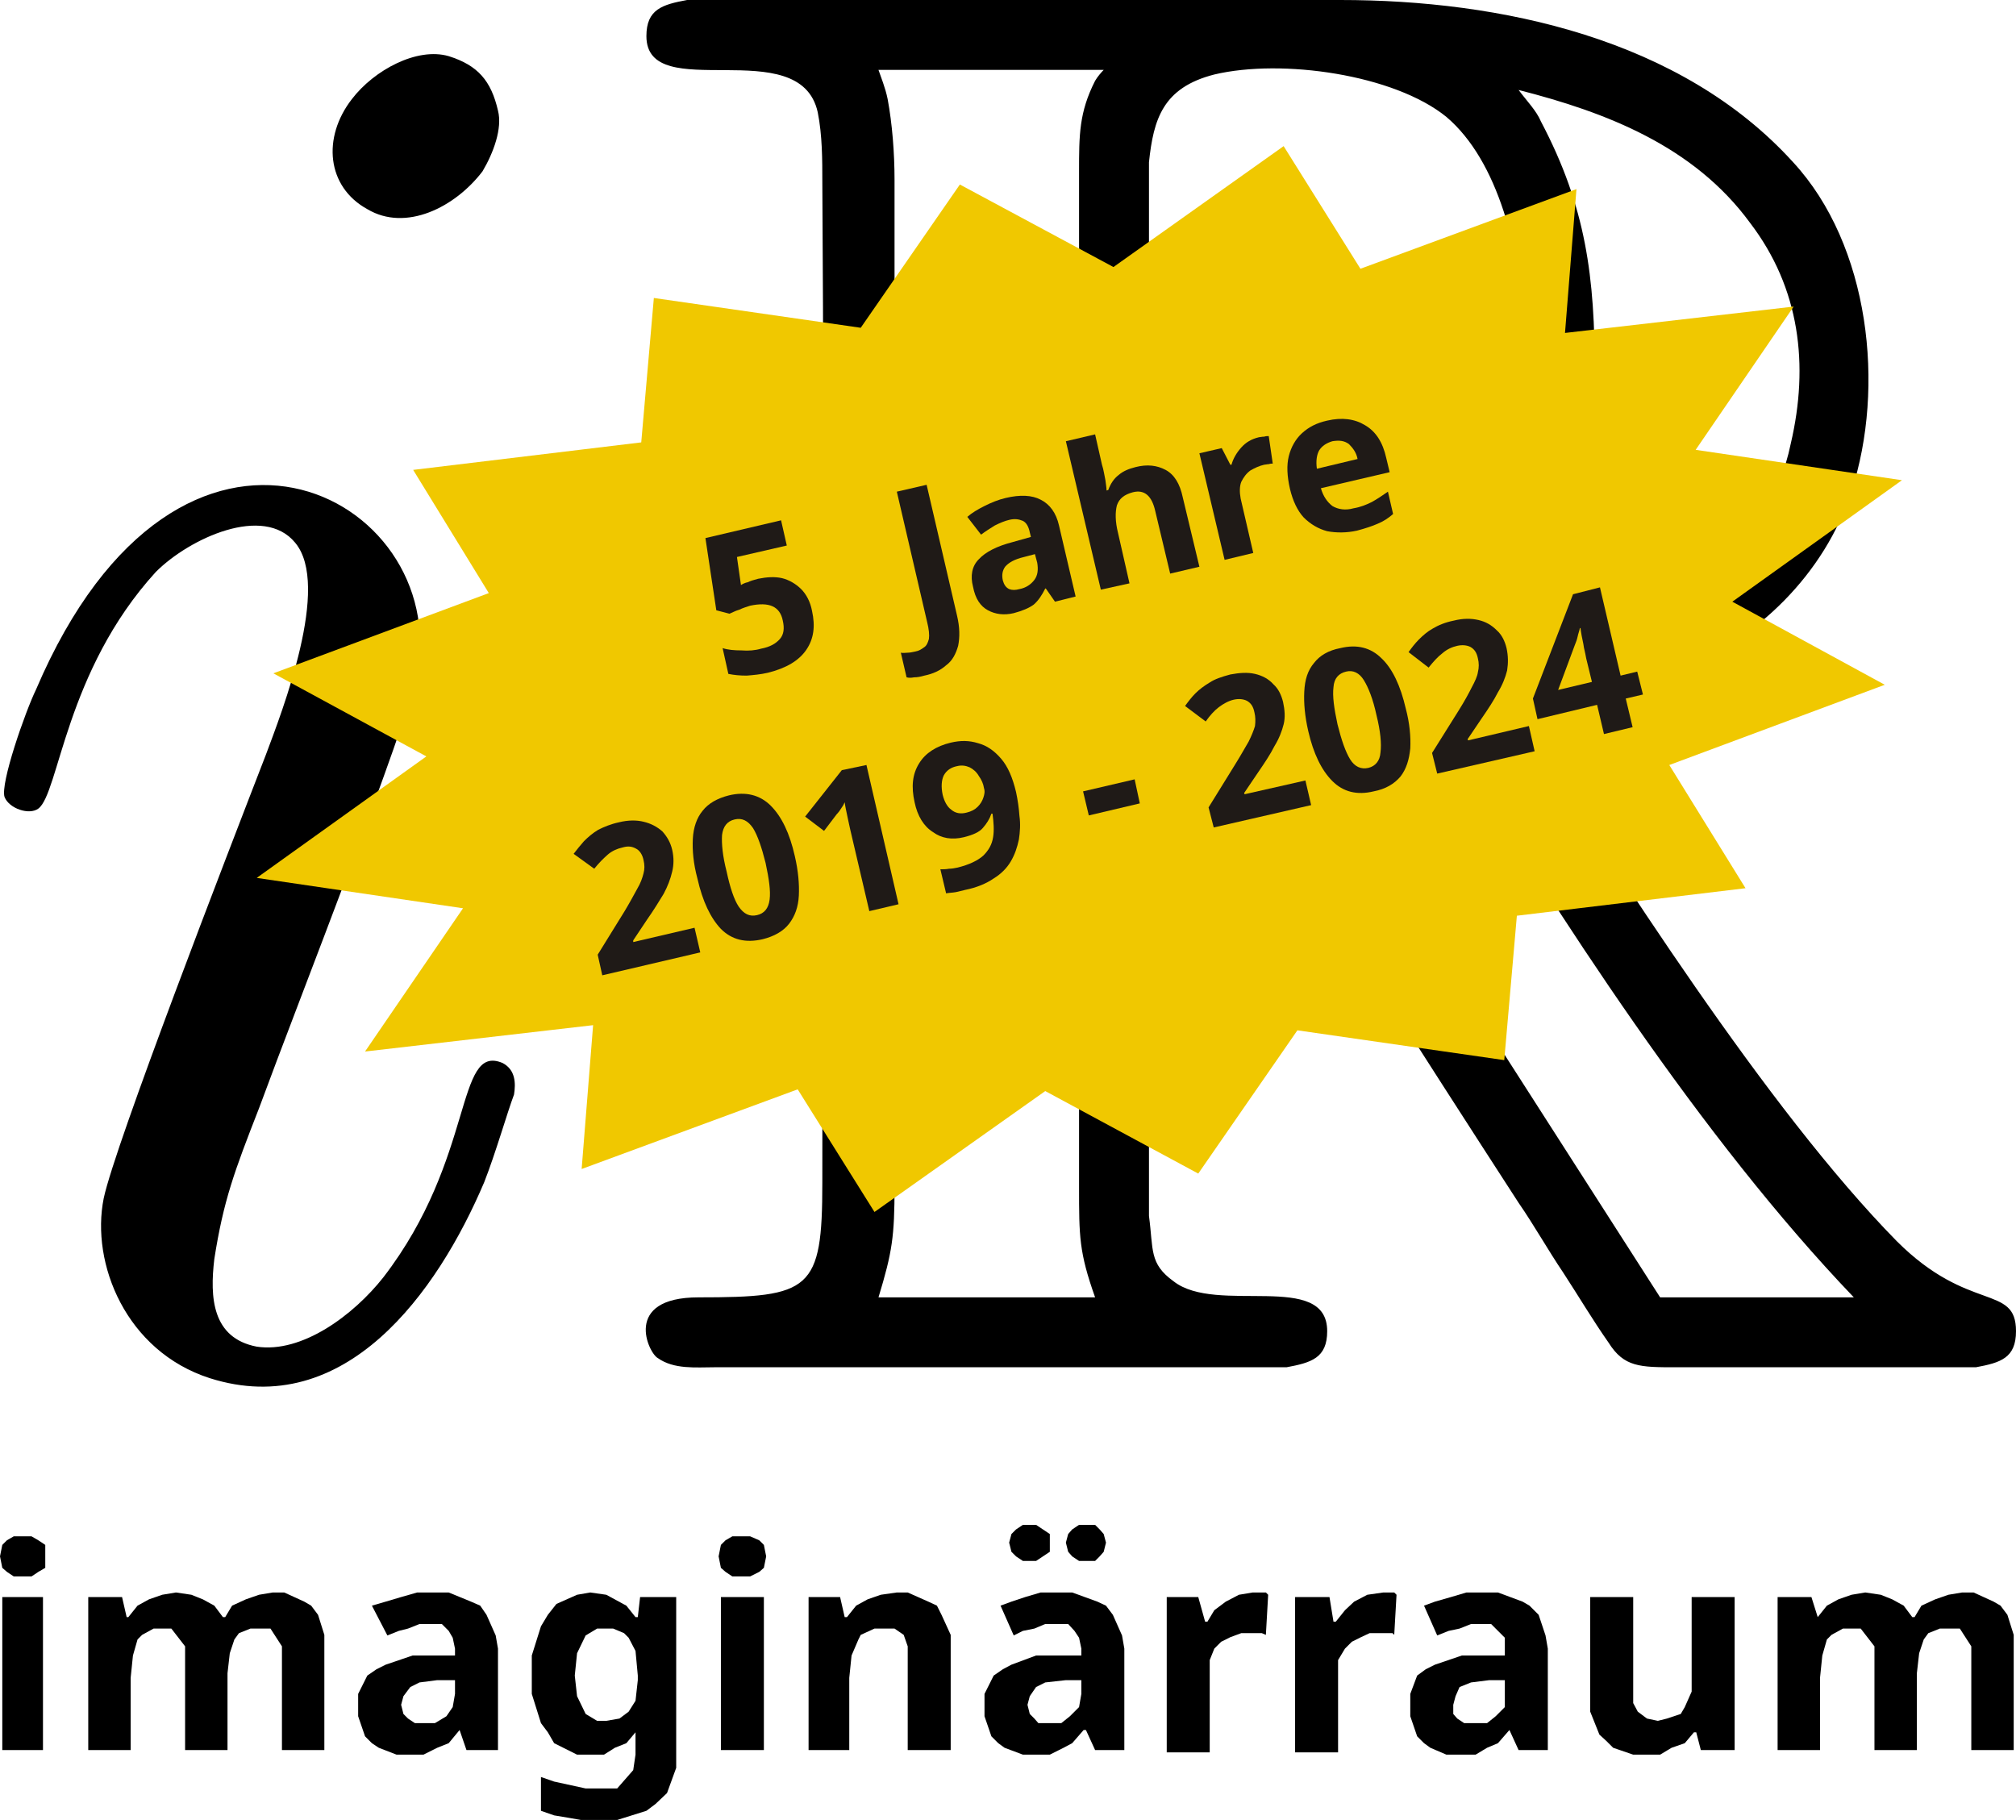 <?xml version="1.0" encoding="UTF-8" standalone="no"?>
<!-- Creator: CorelDRAW -->

<svg
   xml:space="preserve"
   width="3.518"
   height="3.176"
   style="clip-rule:evenodd;fill-rule:evenodd;image-rendering:optimizeQuality;shape-rendering:geometricPrecision;text-rendering:geometricPrecision"
   viewBox="0 0 3.518 3.176"
   version="1.1"
   id="svg4627"
   sodipodi:docname="iR_5y.svg"
   inkscape:version="1.2.1 (9c6d41e410, 2022-07-14)"
   xmlns:inkscape="http://www.inkscape.org/namespaces/inkscape"
   xmlns:sodipodi="http://sodipodi.sourceforge.net/DTD/sodipodi-0.dtd"
   xmlns="http://www.w3.org/2000/svg"
   xmlns:svg="http://www.w3.org/2000/svg"
   xmlns:rdf="http://www.w3.org/1999/02/22-rdf-syntax-ns#"
   xmlns:cc="http://creativecommons.org/ns#"
   xmlns:dc="http://purl.org/dc/elements/1.1/"><sodipodi:namedview
   id="namedview4629"
   pagecolor="#ffffff"
   bordercolor="#666666"
   borderopacity="1.0"
   inkscape:showpageshadow="2"
   inkscape:pageopacity="0.0"
   inkscape:pagecheckerboard="0"
   inkscape:deskcolor="#d1d1d1"
   showgrid="false"
   inkscape:zoom="7.9461279"
   inkscape:cx="-7.5508475"
   inkscape:cy="-9.753178"
   inkscape:window-width="1600"
   inkscape:window-height="1151"
   inkscape:window-x="-10"
   inkscape:window-y="-10"
   inkscape:window-maximized="1"
   inkscape:current-layer="Ebene_x0020_1" />
 <defs
   id="defs4576">
  <style
   type="text/css"
   id="style4574">
   <![CDATA[
    .fil0 {fill:black}
    .fil2 {fill:#1F1A17;fill-rule:nonzero}
    .fil1 {fill:#F0C800;fill-rule:nonzero}
   ]]>
  </style>
 </defs>
 <g
   id="Ebene_x0020_1"
   inkscape:label="Ebene 1"
   inkscape:groupmode="layer"
   transform="translate(-11.995,-24.696)">
  <g
   id="_218567752">
   <g
   id="_2487932488704">
    <g
   id="g31">
     <path
   id="path7"
   class="fil0"
   d="M 12.035,27.377 H 12.05 L 12.062,27.384 12.074,27.392 V 27.412 27.432 L 12.062,27.439 12.05,27.447 H 12.035 12.019 L 12.007,27.439 11.999,27.432 11.995,27.412 11.999,27.392 12.007,27.384 12.019,27.377 Z M 12.07,27.483 V 27.75 H 11.999 V 27.483 Z" />
     <polygon
   id="polygon9"
   class="fil0"
   points="12.526,27.491 12.538,27.498 12.55,27.514 12.561,27.549 12.561,27.577 12.561,27.75 12.487,27.75 12.487,27.597 12.487,27.569 12.467,27.538 12.447,27.538 12.432,27.538 12.412,27.546 12.404,27.557 12.396,27.581 12.392,27.616 12.392,27.75 12.318,27.75 12.318,27.597 12.318,27.569 12.294,27.538 12.278,27.538 12.263,27.538 12.243,27.549 12.235,27.557 12.227,27.585 12.223,27.624 12.223,27.75 12.149,27.75 12.149,27.483 12.208,27.483 12.216,27.518 12.219,27.518 12.235,27.498 12.255,27.487 12.278,27.479 12.302,27.475 12.329,27.479 12.349,27.487 12.369,27.498 12.384,27.518 12.388,27.518 12.4,27.498 12.424,27.487 12.447,27.479 12.471,27.475 12.491,27.475 " />
     <path
   id="path11"
   class="fil0"
   d="M 12.75,27.475 H 12.778 L 12.817,27.491 12.833,27.498 12.844,27.514 12.86,27.55 12.864,27.573 V 27.75 H 12.809 L 12.797,27.715 V 27.715 L 12.778,27.738 12.758,27.746 12.734,27.758 H 12.703 12.687 L 12.656,27.746 12.644,27.738 12.632,27.726 12.62,27.691 V 27.671 27.652 L 12.636,27.62 12.652,27.609 12.668,27.601 12.715,27.585 H 12.742 12.789 V 27.573 L 12.785,27.554 12.778,27.542 12.766,27.53 H 12.746 12.727 L 12.707,27.538 12.691,27.542 12.671,27.55 12.644,27.498 12.668,27.491 12.695,27.483 12.723,27.475 Z M 12.789,27.628 H 12.758 L 12.727,27.632 12.711,27.64 12.699,27.656 12.695,27.671 12.699,27.687 12.707,27.695 12.719,27.703 H 12.73 12.754 L 12.774,27.691 12.785,27.675 12.789,27.652 Z" />
     <path
   id="path13"
   class="fil0"
   d="M 13.025,27.475 13.053,27.479 13.088,27.498 13.104,27.518 H 13.108 L 13.112,27.483 H 13.175 V 27.754 27.781 L 13.159,27.825 13.139,27.844 13.123,27.856 13.072,27.872 H 13.041 13.009 L 12.986,27.868 12.962,27.864 12.939,27.856 V 27.797 L 12.962,27.805 13.017,27.817 H 13.045 13.072 L 13.1,27.785 13.104,27.758 V 27.75 27.742 27.734 27.723 27.719 27.719 L 13.088,27.738 13.068,27.746 13.049,27.758 H 13.025 13.002 L 12.962,27.738 12.951,27.719 12.939,27.703 12.923,27.652 V 27.62 27.585 L 12.939,27.534 12.951,27.514 12.966,27.495 13.002,27.479 13.025,27.475 Z M 13.049,27.538 H 13.037 L 13.017,27.55 13.002,27.581 12.998,27.62 13.002,27.656 13.017,27.687 13.037,27.699 H 13.053 L 13.076,27.695 13.092,27.683 13.104,27.664 13.108,27.628 V 27.62 L 13.104,27.577 13.092,27.554 13.084,27.546 13.065,27.538 H 13.049 Z" />
     <path
   id="path15"
   class="fil0"
   d="M 13.293,27.377 H 13.304 L 13.32,27.384 13.328,27.392 13.332,27.412 13.328,27.432 13.32,27.439 13.304,27.447 H 13.293 13.273 L 13.261,27.439 13.253,27.432 13.249,27.412 13.253,27.392 13.261,27.384 13.273,27.377 Z M 13.328,27.483 V 27.75 H 13.253 V 27.483 Z" />
     <polygon
   id="polygon17"
   class="fil0"
   points="13.615,27.491 13.63,27.498 13.638,27.514 13.654,27.549 13.654,27.577 13.654,27.75 13.579,27.75 13.579,27.597 13.579,27.569 13.572,27.549 13.556,27.538 13.536,27.538 13.521,27.538 13.497,27.549 13.493,27.557 13.481,27.585 13.477,27.624 13.477,27.75 13.406,27.75 13.406,27.483 13.461,27.483 13.469,27.518 13.473,27.518 13.489,27.498 13.509,27.487 13.532,27.479 13.56,27.475 13.579,27.475 " />
     <path
   id="path19"
   class="fil0"
   d="M 13.843,27.475 H 13.866 L 13.91,27.491 13.925,27.498 13.937,27.514 13.953,27.55 13.957,27.573 V 27.75 H 13.906 L 13.89,27.715 H 13.886 L 13.866,27.738 13.851,27.746 13.827,27.758 H 13.796 13.78 L 13.748,27.746 13.737,27.738 13.725,27.726 13.713,27.691 V 27.671 27.652 L 13.729,27.62 13.745,27.609 13.76,27.601 13.803,27.585 H 13.835 13.882 V 27.573 L 13.878,27.554 13.87,27.542 13.859,27.53 H 13.839 13.819 L 13.8,27.538 13.78,27.542 13.764,27.55 13.741,27.498 13.76,27.491 13.784,27.483 13.811,27.475 H 13.843 Z M 13.882,27.628 H 13.855 L 13.819,27.632 13.803,27.64 13.792,27.656 13.788,27.671 13.792,27.687 13.8,27.695 13.807,27.703 H 13.823 13.847 L 13.862,27.691 13.878,27.675 13.882,27.652 Z M 13.756,27.388 13.76,27.373 13.768,27.365 13.78,27.357 H 13.792 13.803 L 13.815,27.365 13.827,27.373 V 27.388 27.404 L 13.815,27.412 13.803,27.42 H 13.792 13.78 L 13.768,27.412 13.76,27.404 Z M 13.855,27.388 13.859,27.373 13.866,27.365 13.878,27.357 H 13.89 13.906 L 13.914,27.365 13.921,27.373 13.925,27.388 13.921,27.404 13.914,27.412 13.906,27.42 H 13.89 13.878 L 13.866,27.412 13.859,27.404 Z" />
     <polygon
   id="polygon21"
   class="fil0"
   points="14.197,27.475 14.204,27.475 14.208,27.479 14.204,27.549 14.197,27.546 14.193,27.546 14.185,27.546 14.181,27.546 14.161,27.546 14.142,27.553 14.126,27.561 14.114,27.573 14.106,27.593 14.106,27.612 14.106,27.754 14.031,27.754 14.031,27.483 14.086,27.483 14.098,27.526 14.102,27.526 14.114,27.506 14.134,27.491 14.157,27.479 14.181,27.475 14.189,27.475 " />
     <polygon
   id="polygon23"
   class="fil0"
   points="14.421,27.475 14.428,27.475 14.432,27.479 14.428,27.549 14.425,27.546 14.417,27.546 14.409,27.546 14.405,27.546 14.385,27.546 14.37,27.553 14.354,27.561 14.342,27.573 14.33,27.593 14.33,27.612 14.33,27.754 14.255,27.754 14.255,27.483 14.315,27.483 14.322,27.526 14.326,27.526 14.342,27.506 14.358,27.491 14.381,27.479 14.409,27.475 14.413,27.475 " />
     <path
   id="path25"
   class="fil0"
   d="M 14.582,27.475 H 14.609 L 14.652,27.491 14.664,27.498 14.68,27.514 14.692,27.55 14.696,27.573 V 27.75 H 14.645 L 14.629,27.715 V 27.715 L 14.609,27.738 14.59,27.746 14.57,27.758 H 14.538 14.519 L 14.491,27.746 14.48,27.738 14.468,27.726 14.456,27.691 V 27.671 27.652 L 14.468,27.62 14.483,27.609 14.499,27.601 14.546,27.585 H 14.574 14.621 V 27.573 27.554 L 14.609,27.542 14.597,27.53 H 14.578 14.562 L 14.542,27.538 14.523,27.542 14.503,27.55 14.48,27.498 14.499,27.491 14.527,27.483 14.554,27.475 H 14.582 Z M 14.621,27.628 H 14.594 L 14.562,27.632 14.542,27.64 14.535,27.656 14.531,27.671 V 27.687 L 14.538,27.695 14.55,27.703 H 14.566 14.59 L 14.605,27.691 14.621,27.675 V 27.652 Z" />
     <polygon
   id="polygon27"
   class="fil0"
   points="14.963,27.75 14.955,27.719 14.951,27.719 14.935,27.738 14.912,27.746 14.892,27.758 14.869,27.758 14.845,27.758 14.81,27.746 14.798,27.734 14.786,27.723 14.77,27.683 14.77,27.66 14.77,27.483 14.845,27.483 14.845,27.64 14.845,27.668 14.853,27.683 14.869,27.695 14.888,27.699 14.904,27.695 14.928,27.687 14.935,27.675 14.947,27.648 14.947,27.608 14.947,27.483 15.022,27.483 15.022,27.75 " />
     <polygon
   id="polygon29"
   class="fil0"
   points="15.474,27.491 15.486,27.498 15.498,27.514 15.509,27.549 15.509,27.577 15.509,27.75 15.435,27.75 15.435,27.597 15.435,27.569 15.415,27.538 15.395,27.538 15.38,27.538 15.36,27.546 15.352,27.557 15.344,27.581 15.34,27.616 15.34,27.75 15.266,27.75 15.266,27.597 15.266,27.569 15.242,27.538 15.226,27.538 15.211,27.538 15.191,27.549 15.183,27.557 15.175,27.585 15.171,27.624 15.171,27.75 15.097,27.75 15.097,27.483 15.156,27.483 15.167,27.518 15.167,27.518 15.183,27.498 15.203,27.487 15.226,27.479 15.25,27.475 15.277,27.479 15.297,27.487 15.317,27.498 15.332,27.518 15.336,27.518 15.348,27.498 15.372,27.487 15.395,27.479 15.419,27.475 15.439,27.475 " />
    </g>
    <path
   id="path33"
   class="fil0"
   d="M 14,25.985 C 14.039,25.985 14.083,25.985 14.126,25.985 14.299,26.256 14.472,26.528 14.645,26.795 14.672,26.834 14.696,26.877 14.723,26.917 14.751,26.96 14.774,26.999 14.802,27.039 14.829,27.082 14.857,27.082 14.92,27.082 H 15.443 C 15.486,27.074 15.513,27.066 15.513,27.019 15.513,26.936 15.431,26.988 15.305,26.862 15.077,26.63 14.814,26.213 14.645,25.95 14.77,25.922 14.798,25.922 14.924,25.867 15.061,25.812 15.179,25.698 15.226,25.553 15.285,25.372 15.258,25.124 15.124,24.979 14.928,24.763 14.613,24.696 14.334,24.696 H 13.194 C 13.151,24.704 13.123,24.712 13.123,24.759 13.123,24.881 13.391,24.751 13.422,24.892 13.43,24.932 13.43,24.975 13.43,25.014 13.434,25.596 13.43,26.178 13.43,26.76 13.43,26.948 13.41,26.96 13.214,26.96 13.08,26.96 13.127,27.058 13.143,27.066 13.171,27.086 13.21,27.082 13.241,27.082 H 14.24 C 14.283,27.074 14.311,27.066 14.311,27.019 14.311,26.913 14.118,26.991 14.043,26.932 14,26.901 14.008,26.877 14,26.818 Z M 14.672,25.816 C 14.684,25.8 14.696,25.785 14.704,25.765 14.77,25.628 14.778,25.502 14.778,25.348 14.778,25.179 14.763,25.058 14.684,24.908 14.676,24.889 14.66,24.873 14.645,24.853 14.798,24.892 14.951,24.951 15.049,25.085 15.136,25.199 15.152,25.333 15.12,25.47 15.081,25.659 14.92,25.769 14.735,25.804 Z M 14,25.867 V 24.979 C 14.008,24.904 14.024,24.849 14.114,24.826 14.232,24.798 14.428,24.826 14.519,24.9 14.7,25.054 14.676,25.525 14.617,25.671 14.535,25.863 14.287,25.855 14.098,25.863 14.067,25.867 14.031,25.867 14,25.867 Z M 13.528,26.96 C 13.552,26.881 13.556,26.854 13.556,26.767 13.556,26.182 13.556,25.596 13.556,25.01 13.556,24.963 13.552,24.912 13.544,24.869 13.54,24.849 13.532,24.83 13.528,24.818 13.658,24.818 13.792,24.818 13.921,24.818 13.917,24.822 13.91,24.83 13.906,24.837 13.878,24.892 13.878,24.932 13.878,24.995 13.878,25.584 13.878,26.178 13.878,26.767 13.878,26.854 13.878,26.881 13.906,26.96 Z M 14.267,25.985 C 14.346,25.981 14.432,25.973 14.515,25.966 14.715,26.296 14.963,26.681 15.23,26.96 15.12,26.96 15.006,26.96 14.892,26.96 Z M 12.872,26.551 C 12.789,26.516 12.825,26.716 12.664,26.925 12.612,26.991 12.522,27.058 12.443,27.046 12.365,27.031 12.361,26.96 12.369,26.893 12.385,26.791 12.404,26.74 12.447,26.63 12.518,26.437 12.703,25.969 12.723,25.871 12.782,25.561 12.31,25.309 12.058,25.899 12.039,25.938 11.995,26.064 12.003,26.087 12.011,26.107 12.046,26.119 12.062,26.107 12.098,26.08 12.109,25.867 12.267,25.694 12.326,25.635 12.455,25.576 12.51,25.643 12.573,25.718 12.487,25.938 12.459,26.013 12.392,26.186 12.196,26.693 12.176,26.787 12.153,26.901 12.215,27.054 12.361,27.101 12.597,27.176 12.758,26.952 12.84,26.759 12.86,26.708 12.88,26.638 12.892,26.606 12.895,26.587 12.895,26.563 12.872,26.551 Z M 12.864,24.889 C 12.852,24.837 12.829,24.81 12.778,24.794 12.723,24.778 12.648,24.818 12.609,24.869 12.557,24.936 12.565,25.022 12.636,25.061 12.703,25.101 12.789,25.058 12.837,24.995 12.856,24.963 12.872,24.92 12.864,24.889 Z" />
   </g>
  </g>
  <g
   id="_218567968">
   <path
   id="_218565616"
   class="fil1"
   d="M 13.67,25.018 13.938,25.162 14.235,24.951 14.369,25.165 14.746,25.026 14.726,25.277 15.125,25.231 14.954,25.481 15.314,25.534 15.018,25.746 15.284,25.891 14.908,26.031 15.041,26.246 14.642,26.294 14.62,26.546 14.259,26.494 14.086,26.744 13.819,26.6 13.521,26.811 13.387,26.597 13.01,26.736 13.03,26.485 12.632,26.531 12.803,26.281 12.443,26.228 12.739,26.016 12.472,25.871 12.848,25.731 12.716,25.516 13.114,25.468 13.136,25.216 13.497,25.268 Z M 13.804,25.09 M 14.086,25.057 M 14.302,25.058 M 14.558,25.095 M 14.736,25.151 M 14.925,25.254 M 15.039,25.356 M 15.134,25.508 M 15.166,25.64 M 15.151,25.819 M 15.096,25.961 M 14.974,26.139 M 14.841,26.27 M 14.631,26.42 M 14.44,26.52 M 14.173,26.619 M 13.953,26.672 M 13.67,26.705 M 13.454,26.704 M 13.199,26.667 M 13.02,26.611 M 12.831,26.508 M 12.717,26.406 M 12.623,26.254 M 12.591,26.122 M 12.605,25.943 M 12.66,25.801 M 12.782,25.623 M 12.915,25.492 M 13.125,25.342 M 13.317,25.242 M 13.583,25.143" />
   <path
   id="_218562352"
   class="fil2"
   d="M 13.217,26.358 13.046,26.398 13.038,26.362 13.085,26.286 C 13.094,26.271 13.101,26.258 13.107,26.247 13.113,26.237 13.116,26.228 13.118,26.22 13.12,26.213 13.12,26.205 13.118,26.197 13.116,26.187 13.111,26.18 13.105,26.177 13.098,26.173 13.091,26.172 13.081,26.175 13.072,26.177 13.063,26.181 13.056,26.187 13.048,26.194 13.04,26.202 13.032,26.212 L 12.996,26.186 C 13.002,26.178 13.008,26.171 13.014,26.164 13.021,26.157 13.029,26.15 13.039,26.144 13.049,26.139 13.061,26.134 13.075,26.131 13.091,26.127 13.106,26.127 13.118,26.13 13.131,26.133 13.142,26.139 13.151,26.147 13.159,26.156 13.165,26.166 13.168,26.179 13.171,26.192 13.171,26.205 13.168,26.217 13.165,26.23 13.16,26.243 13.153,26.256 13.145,26.269 13.136,26.284 13.124,26.301 L 13.1,26.337 13.1,26.34 13.207,26.315 Z" />
   <path
   id="path4598"
   class="fil2"
   d="M 13.382,26.19 C 13.388,26.216 13.39,26.239 13.389,26.259 13.388,26.279 13.382,26.295 13.372,26.308 13.362,26.321 13.346,26.33 13.326,26.335 13.296,26.342 13.272,26.336 13.253,26.317 13.235,26.298 13.221,26.269 13.212,26.229 13.205,26.203 13.203,26.18 13.204,26.16 13.205,26.14 13.211,26.123 13.221,26.111 13.231,26.098 13.247,26.089 13.267,26.084 13.296,26.077 13.321,26.083 13.34,26.102 13.359,26.121 13.373,26.15 13.382,26.19 Z M 13.263,26.217 C 13.269,26.245 13.276,26.266 13.284,26.278 13.293,26.291 13.303,26.296 13.316,26.293 13.329,26.29 13.336,26.281 13.338,26.266 13.34,26.251 13.337,26.23 13.331,26.202 13.324,26.174 13.317,26.154 13.309,26.141 13.3,26.128 13.29,26.123 13.277,26.126 13.264,26.129 13.257,26.138 13.255,26.153 13.254,26.168 13.256,26.19 13.263,26.217 Z" />
   <path
   id="path4600"
   class="fil2"
   d="M 13.563,26.274 13.512,26.286 13.479,26.145 C 13.478,26.14 13.476,26.132 13.474,26.122 13.472,26.112 13.47,26.104 13.469,26.096 13.468,26.098 13.467,26.101 13.464,26.105 13.461,26.11 13.458,26.114 13.455,26.117 L 13.433,26.146 13.4,26.121 13.464,26.04 13.507,26.031 Z" />
   <path
   id="path4602"
   class="fil2"
   d="M 13.768,26.078 C 13.771,26.092 13.773,26.106 13.774,26.12 13.776,26.134 13.775,26.148 13.773,26.161 13.77,26.175 13.766,26.187 13.759,26.199 13.752,26.211 13.742,26.221 13.729,26.229 13.716,26.238 13.699,26.245 13.679,26.249 13.674,26.25 13.668,26.252 13.662,26.253 13.656,26.254 13.65,26.254 13.646,26.255 L 13.636,26.213 C 13.641,26.213 13.646,26.213 13.651,26.212 13.656,26.212 13.661,26.211 13.666,26.21 13.686,26.205 13.701,26.198 13.711,26.189 13.72,26.18 13.726,26.17 13.728,26.157 13.73,26.145 13.729,26.131 13.727,26.116 L 13.725,26.116 C 13.722,26.125 13.717,26.133 13.71,26.141 13.704,26.148 13.693,26.153 13.677,26.157 13.656,26.162 13.638,26.159 13.623,26.148 13.607,26.138 13.596,26.12 13.591,26.096 13.585,26.069 13.587,26.047 13.599,26.028 13.61,26.01 13.629,25.998 13.654,25.992 13.671,25.988 13.686,25.988 13.702,25.993 13.717,25.997 13.73,26.006 13.742,26.02 13.754,26.034 13.762,26.053 13.768,26.078 Z M 13.665,26.033 C 13.655,26.035 13.647,26.04 13.642,26.049 13.638,26.057 13.637,26.069 13.64,26.083 13.643,26.095 13.648,26.104 13.655,26.109 13.662,26.115 13.671,26.117 13.682,26.114 13.69,26.112 13.696,26.109 13.701,26.104 13.706,26.099 13.709,26.094 13.711,26.088 13.713,26.082 13.714,26.077 13.712,26.071 13.711,26.064 13.708,26.057 13.703,26.05 13.699,26.043 13.693,26.038 13.687,26.035 13.68,26.032 13.673,26.031 13.665,26.033 Z" />
   <polygon
   id="polygon4604"
   class="fil2"
   points="13.975,26.056 13.984,26.098 13.895,26.119 13.885,26.077 " />
   <path
   id="path4606"
   class="fil2"
   d="M 14.283,26.101 14.113,26.14 14.104,26.105 14.151,26.029 C 14.161,26.013 14.168,26 14.174,25.99 14.179,25.98 14.183,25.97 14.185,25.963 14.186,25.955 14.186,25.947 14.184,25.939 14.182,25.929 14.178,25.923 14.171,25.919 14.165,25.916 14.157,25.915 14.148,25.917 14.139,25.919 14.13,25.924 14.122,25.93 14.114,25.936 14.106,25.945 14.099,25.955 L 14.063,25.928 C 14.068,25.921 14.074,25.913 14.081,25.906 14.088,25.899 14.096,25.893 14.106,25.887 14.115,25.881 14.127,25.877 14.142,25.873 14.158,25.87 14.172,25.869 14.185,25.872 14.198,25.875 14.209,25.881 14.217,25.89 14.226,25.898 14.231,25.909 14.234,25.921 14.237,25.935 14.238,25.948 14.235,25.96 14.232,25.972 14.227,25.985 14.219,25.998 14.212,26.012 14.202,26.027 14.191,26.043 L 14.166,26.08 14.167,26.082 14.273,26.058 Z" />
   <path
   id="path4608"
   class="fil2"
   d="M 14.448,25.932 C 14.455,25.958 14.457,25.982 14.456,26.002 14.454,26.022 14.449,26.038 14.439,26.051 14.428,26.064 14.413,26.073 14.392,26.077 14.363,26.084 14.339,26.078 14.32,26.059 14.301,26.04 14.287,26.011 14.278,25.972 14.272,25.946 14.27,25.923 14.271,25.903 14.272,25.882 14.277,25.866 14.288,25.853 14.298,25.84 14.313,25.831 14.334,25.827 14.363,25.82 14.387,25.826 14.406,25.845 14.425,25.863 14.439,25.893 14.448,25.932 Z M 14.329,25.96 C 14.336,25.988 14.343,26.008 14.351,26.021 14.359,26.034 14.37,26.039 14.383,26.036 14.395,26.033 14.403,26.024 14.404,26.009 14.406,25.994 14.404,25.972 14.397,25.944 14.391,25.916 14.383,25.896 14.375,25.883 14.367,25.87 14.356,25.865 14.344,25.868 14.331,25.871 14.323,25.88 14.322,25.895 14.32,25.911 14.323,25.932 14.329,25.96 Z" />
   <path
   id="path4610"
   class="fil2"
   d="M 14.673,26.007 14.503,26.046 14.494,26.01 14.541,25.935 C 14.551,25.919 14.558,25.906 14.563,25.896 14.569,25.885 14.573,25.876 14.574,25.869 14.576,25.861 14.576,25.853 14.574,25.845 14.572,25.835 14.568,25.829 14.561,25.825 14.555,25.822 14.547,25.821 14.538,25.823 14.529,25.825 14.52,25.829 14.512,25.836 14.504,25.842 14.496,25.851 14.488,25.861 L 14.453,25.834 C 14.458,25.827 14.464,25.819 14.471,25.812 14.478,25.805 14.486,25.798 14.495,25.793 14.505,25.787 14.517,25.782 14.532,25.779 14.548,25.775 14.562,25.775 14.575,25.778 14.588,25.781 14.598,25.787 14.607,25.796 14.616,25.804 14.621,25.815 14.624,25.827 14.627,25.841 14.627,25.853 14.625,25.866 14.622,25.878 14.617,25.891 14.609,25.904 14.602,25.918 14.592,25.933 14.581,25.949 L 14.556,25.986 14.557,25.988 14.663,25.963 Z" />
   <path
   id="path4612"
   class="fil2"
   d="M 14.862,25.908 14.832,25.915 14.844,25.965 14.794,25.977 14.782,25.926 14.678,25.951 14.67,25.915 14.74,25.733 14.787,25.721 14.823,25.875 14.852,25.868 Z M 14.773,25.886 14.763,25.845 C 14.762,25.84 14.761,25.834 14.759,25.826 14.758,25.818 14.756,25.811 14.755,25.805 14.754,25.798 14.753,25.794 14.753,25.792 L 14.752,25.792 C 14.751,25.797 14.749,25.802 14.748,25.807 14.747,25.812 14.745,25.817 14.743,25.822 L 14.714,25.9 Z" />
   <path
   id="_218566552"
   class="fil2"
   d="M 13.318,25.706 C 13.333,25.703 13.347,25.702 13.36,25.705 13.372,25.708 13.384,25.715 13.393,25.724 13.402,25.733 13.409,25.746 13.412,25.762 13.418,25.789 13.415,25.811 13.402,25.83 13.389,25.849 13.367,25.862 13.335,25.87 13.322,25.873 13.31,25.874 13.298,25.875 13.286,25.875 13.276,25.874 13.266,25.872 L 13.256,25.827 C 13.265,25.83 13.276,25.831 13.289,25.831 13.301,25.832 13.313,25.831 13.323,25.828 13.339,25.825 13.349,25.819 13.356,25.811 13.363,25.803 13.364,25.792 13.361,25.779 13.356,25.754 13.337,25.746 13.304,25.753 13.298,25.755 13.291,25.757 13.285,25.76 13.278,25.762 13.273,25.765 13.268,25.767 L 13.245,25.761 13.226,25.635 13.358,25.604 13.368,25.648 13.281,25.668 13.288,25.717 C 13.291,25.715 13.295,25.713 13.3,25.712 13.304,25.71 13.31,25.708 13.318,25.706 Z" />
   <path
   id="path4615"
   class="fil2"
   d="M 13.608,25.875 C 13.601,25.877 13.596,25.878 13.59,25.878 13.585,25.879 13.581,25.879 13.577,25.878 L 13.567,25.835 C 13.571,25.836 13.575,25.835 13.579,25.835 13.583,25.835 13.587,25.834 13.592,25.833 13.598,25.832 13.603,25.829 13.607,25.826 13.612,25.823 13.614,25.818 13.616,25.811 13.617,25.804 13.616,25.794 13.613,25.782 L 13.56,25.554 13.612,25.542 13.665,25.77 C 13.67,25.791 13.67,25.808 13.667,25.823 13.663,25.837 13.657,25.849 13.646,25.857 13.636,25.866 13.623,25.872 13.608,25.875 Z" />
   <path
   id="path4617"
   class="fil2"
   d="M 13.75,25.565 C 13.775,25.559 13.796,25.56 13.811,25.568 13.827,25.576 13.838,25.591 13.843,25.613 L 13.872,25.737 13.836,25.746 13.82,25.723 13.819,25.723 C 13.813,25.735 13.807,25.744 13.799,25.751 13.791,25.757 13.779,25.762 13.764,25.766 13.747,25.77 13.732,25.768 13.719,25.761 13.706,25.754 13.697,25.741 13.693,25.72 13.688,25.701 13.691,25.684 13.703,25.672 13.715,25.659 13.735,25.649 13.762,25.642 L 13.794,25.633 13.792,25.625 C 13.79,25.615 13.786,25.608 13.78,25.605 13.773,25.602 13.766,25.601 13.757,25.603 13.748,25.605 13.739,25.609 13.731,25.613 13.723,25.618 13.715,25.623 13.707,25.629 L 13.683,25.598 C 13.691,25.591 13.701,25.585 13.713,25.579 13.725,25.573 13.737,25.568 13.75,25.565 Z M 13.801,25.663 13.782,25.668 C 13.765,25.672 13.755,25.678 13.749,25.685 13.744,25.692 13.743,25.7 13.745,25.709 13.747,25.716 13.75,25.721 13.756,25.724 13.761,25.726 13.767,25.726 13.774,25.724 13.785,25.722 13.794,25.716 13.8,25.708 13.806,25.7 13.807,25.69 13.805,25.678 Z" />
   <path
   id="path4619"
   class="fil2"
   d="M 13.906,25.454 13.918,25.507 C 13.921,25.516 13.922,25.525 13.924,25.534 13.925,25.542 13.926,25.548 13.926,25.552 L 13.929,25.551 C 13.933,25.54 13.939,25.531 13.947,25.525 13.955,25.518 13.965,25.514 13.977,25.511 13.997,25.506 14.014,25.508 14.029,25.516 14.044,25.524 14.054,25.54 14.059,25.564 L 14.088,25.685 14.037,25.697 14.011,25.588 C 14.005,25.561 13.992,25.55 13.972,25.555 13.957,25.559 13.948,25.566 13.944,25.578 13.941,25.59 13.941,25.606 13.946,25.626 L 13.966,25.714 13.916,25.725 13.855,25.466 Z" />
   <path
   id="path4621"
   class="fil2"
   d="M 14.192,25.459 C 14.194,25.459 14.197,25.458 14.201,25.458 14.204,25.457 14.207,25.457 14.209,25.457 L 14.216,25.505 C 14.214,25.505 14.212,25.505 14.209,25.506 14.206,25.506 14.203,25.507 14.201,25.507 14.192,25.509 14.184,25.513 14.177,25.517 14.17,25.522 14.165,25.529 14.161,25.537 14.158,25.545 14.158,25.555 14.16,25.566 L 14.182,25.661 14.132,25.673 14.088,25.487 14.127,25.478 14.142,25.507 14.144,25.507 C 14.147,25.496 14.153,25.486 14.161,25.477 14.169,25.468 14.179,25.462 14.192,25.459 Z" />
   <path
   id="path4623"
   class="fil2"
   d="M 14.311,25.43 C 14.337,25.424 14.359,25.427 14.377,25.438 14.396,25.449 14.408,25.468 14.414,25.495 L 14.42,25.52 14.3,25.548 C 14.304,25.562 14.311,25.572 14.32,25.579 14.33,25.585 14.343,25.587 14.357,25.583 14.369,25.581 14.379,25.577 14.389,25.572 14.398,25.567 14.407,25.561 14.417,25.554 L 14.426,25.593 C 14.418,25.6 14.409,25.606 14.399,25.61 14.39,25.614 14.378,25.618 14.363,25.622 14.345,25.626 14.327,25.626 14.311,25.623 14.296,25.619 14.282,25.611 14.27,25.599 14.259,25.587 14.251,25.57 14.246,25.549 14.241,25.527 14.24,25.508 14.244,25.492 14.248,25.476 14.256,25.462 14.267,25.452 14.279,25.441 14.293,25.434 14.311,25.43 Z M 14.32,25.466 C 14.31,25.469 14.302,25.474 14.297,25.482 14.293,25.489 14.291,25.5 14.293,25.514 L 14.364,25.497 C 14.362,25.486 14.356,25.478 14.349,25.471 14.341,25.465 14.332,25.464 14.32,25.466 Z" />
  </g>
 </g>
</svg>
